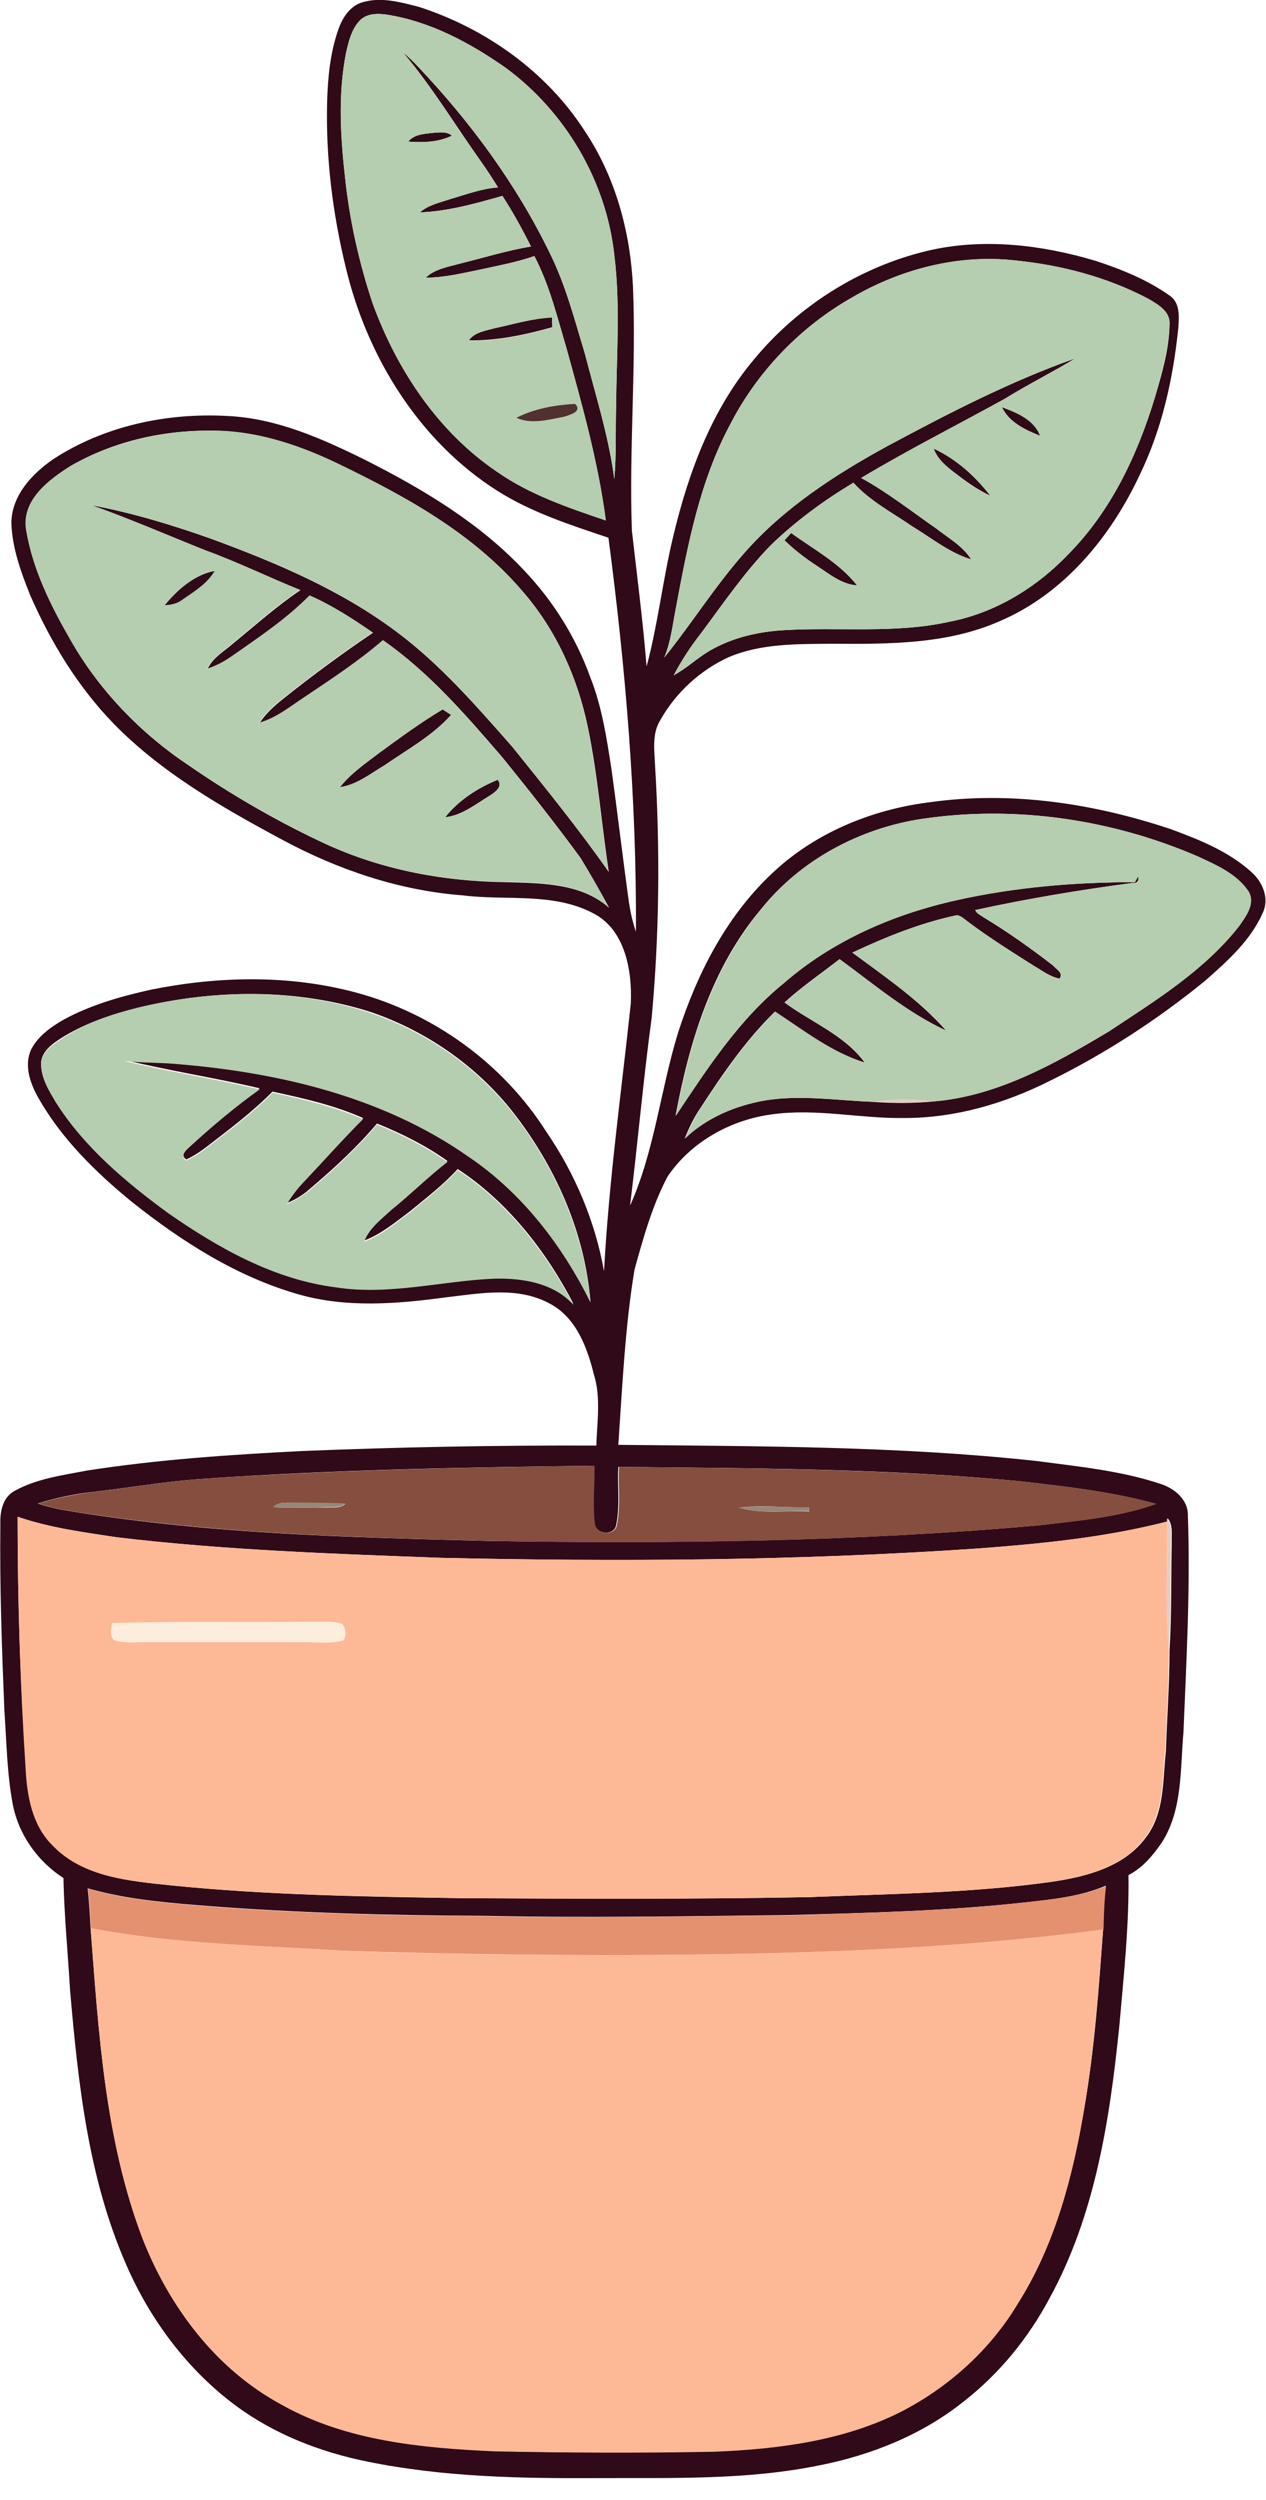 <?xml version="1.0" encoding="utf-8"?>
<!-- Generator: Adobe Illustrator 19.2.0, SVG Export Plug-In . SVG Version: 6.00 Build 0)  -->
<svg version="1.1" id="Layer_1" xmlns="http://www.w3.org/2000/svg" xmlns:xlink="http://www.w3.org/1999/xlink" x="0px" y="0px"
	 viewBox="0 0 345.2 681.5" style="enable-background:new 0 0 345.2 681.5;" xml:space="preserve">
<style type="text/css">
	.st0{fill:#FCEDDD;}
	.st1{fill:#300A18;}
	.st2{fill:#B4CEAF;}
	.st3{fill:#513030;}
	.st4{fill:#E3CEC1;}
	.st5{fill:#864E3F;}
	.st6{fill:#96877B;}
	.st7{fill:#FDB996;}
	.st8{fill:#E4916F;}
</style>
<path class="st0" d="M30.5,442.5c18.5-0.6,36.9-0.1,55.4-0.3c2.5,0.1,5.1-0.2,7.5,0.7c0.9,1.2,1.1,3.1,0.3,4.4
	c-3.9,1.1-7.9,0.4-11.9,0.5c-13.7,0-27.3,0-41,0c-3.3-0.1-6.7,0.5-9.8-0.6C29.7,445.8,30.3,444,30.5,442.5z"/>
<g>
	<g>
		<path class="st1" d="M92.1,8.5c1.1-3.4,3.2-6.9,6.8-7.9c5.1-1.5,10.4,0,15.4,1.3c18.2,5.9,34.8,17.7,45.2,33.9
			c8.4,12.6,12.4,27.6,13.1,42.5c0.9,22.1-1.1,44.2-0.3,66.4c1.4,12.3,3,24.6,4,37c3.1-11.5,4.4-23.5,7.2-35.2
			c4.1-17.3,10.4-34.6,22-48.4c12-14.6,28.9-25.3,47.3-29.7c15.2-3.6,31.1-1.7,45.9,2.7c7,2.3,14,5.1,20.1,9.4
			c3,1.9,2.7,5.7,2.5,8.8c-1.4,13.8-4.4,27.5-10.5,40.1c-7.9,16.9-20.6,32.4-38.1,39.9c-14.4,6.4-30.5,6.3-45.9,6.2
			c-9.5,0.1-19.3-0.1-28.2,3.7c-7.8,3.6-14.4,9.7-18.6,17.2c-2.2,3.6-1.6,7.9-1.4,12c1.4,23,1.2,46.1-0.9,69
			c-2.3,17-3.8,34.2-5.9,51.3c6.7-15,8.3-31.6,13.1-47.2c5.1-15.8,12.9-31.2,25-42.8c11.7-11.4,27.5-18,43.7-20
			c22-3.1,44.5,0.3,65.5,7.3c7.9,2.9,15.9,6.1,22.2,11.8c3,2.7,4.9,7.2,3,11.1c-3.3,7.5-9.6,13.1-15.6,18.4
			c-13.1,10.7-27.4,20-42.7,27.5c-12.2,6.1-25.6,10-39.3,10c-12.1,0.2-24.1-2.7-36.2-1c-11.3,1.5-22.1,7.5-28.5,17
			c-4.2,8-6.6,16.7-9,25.4c-2.6,15.8-3.3,31.8-4.4,47.7c38,0.4,76.2,0.3,114,4.4c11.3,1.5,22.8,2.6,33.7,6.2
			c3.9,1.2,7.7,4.3,7.6,8.7c0.7,19.7-0.4,39.3-1.2,59c-0.9,10.1-0.2,21.2-5.9,30.1c-2.4,3.5-5.2,6.9-9.1,8.9
			c0.2,13.8-1.3,27.5-2.5,41.2c-2.6,25.5-6.6,51.6-19.1,74.3c-5.7,10.7-13.6,20.4-23.2,27.9c-11.3,9.1-25.2,14.7-39.4,17.5
			c-20,4.1-40.5,3.4-60.8,3.5c-20.9,0.1-41.9-0.3-62.5-4.5c-12.9-2.6-25.5-7.5-36.1-15.4c-13-9.7-23.1-23.2-29.6-38.1
			C24.1,594,21.3,568,19.1,542.5c-0.6-10.2-1.6-20.3-1.8-30.5c-7-4.5-12.2-11.8-13.8-20c-1.6-8.4-1.7-17-2.3-25.5
			c-0.7-17-1.3-34-1.1-51.1c-0.1-3.3,0.6-7.1,3.8-8.9c6.1-3.4,13.1-4.3,19.9-5.6c19.3-3,38.7-4.3,58.2-5.3
			c26.8-1.1,53.7-1.6,80.6-1.5c0.2-6.5,1.3-13.2-0.7-19.5c-1.8-7.3-4.8-15.3-11.8-19.1c-8.8-4.9-19.1-2.9-28.6-1.8
			c-13.3,1.8-27,2.9-40-0.8c-16.9-4.8-31.9-14.4-45.5-25.2c-9.9-8.1-19.3-17.3-25.6-28.5c-2.2-3.9-3.9-8.8-1.9-13.1
			c1.9-3.7,5.5-6.2,9-8.2c7.4-4,15.6-6.3,23.7-8.1c18.4-3.7,37.7-4.1,55.9,0.8c21.2,5.7,40.1,19.4,51.9,38
			c7.8,11.4,13.3,24.4,15.7,38c1.3-24.4,4.7-48.7,7.3-73c0.4-8.9-1.5-20.1-10.2-24.6c-11-5.8-23.8-3.4-35.6-4.9
			c-17.3-1.3-34.1-7-49.3-15.2C60.3,220,44,210.6,31,197.3c-9.8-10.1-17.2-22.3-22.8-35.1c-2.5-6.3-4.9-12.8-5.1-19.7
			c0.1-7.4,5.6-13.3,11.4-17.3c13.9-9.1,31-12.7,47.4-11.8c13.5,0.6,26,6.2,37.9,12.1c15.6,7.9,31,17.1,43.1,30
			c7.9,8.3,14.1,18.2,18,29c3.2,8,4.5,16.6,5.8,25c1.7,12.2,3.1,24.4,4.8,36.5c0.4,2.7,1,5.4,1.9,8c0.2-35.9-2.8-71.8-7.5-107.4
			c-10.4-3.5-21-6.9-30.3-12.8c-21.3-13.5-35.5-36.5-41.3-60.8c-3.6-14.8-5.5-30-5.1-45.3C89.4,21.1,90,14.7,92.1,8.5z M98.1,5.6
			c-2.2,2.3-3,5.6-3.7,8.6c-2.4,11.9-1.5,24.1-0.1,36.1c1.3,11,3.8,21.9,7.3,32.4c6.6,18.1,17.8,35,33.9,45.9
			c9,6.3,19.4,9.8,29.7,13.3c-2.1-16-6.5-31.6-10.8-47.2c-2.5-8.4-4.6-17.1-8.7-24.9c-4.8,1.7-9.9,2.6-14.8,3.7
			c-4.9,1-9.8,2.2-14.8,2.2c2.5-2.4,6-2.9,9.2-3.8c6.5-1.6,12.9-3.6,19.5-4.7c-2.4-4.7-4.9-9.3-7.8-13.8c-7.4,2.1-14.8,4.2-22.5,4.5
			c2.4-2.1,5.6-2.7,8.5-3.7c4.2-1.2,8.4-2.8,12.8-3.1c-1.5-2.4-3-4.8-4.6-7c-7.1-10-13.4-20.5-21.3-29.8c1.5,1.2,2.9,2.6,4.2,4
			c14.3,15.1,26.8,32.1,35.9,50.9c4.3,8.7,6.7,18.1,9.5,27.3c2.9,11.3,6.5,22.5,8,34.1c0.6-6.7,0.3-13.5,0.5-20.2
			c0.1-13.6,1.2-27.3-0.5-40.9c-2.2-20.1-13.3-39-29.6-51c-9.7-6.8-20.5-12.6-32.4-14.5C102.9,3.6,99.9,3.7,98.1,5.6z M232.5,81
			c-14.2,8-25.9,20.2-33.4,34.7c-8.3,15.5-11.6,32.9-14.8,50c-0.9,4.6-1.4,9.3-3.2,13.6c7.6-9.4,14-19.7,22-28.7
			c10.8-12.3,24.7-21.3,38.9-29c16.6-8.9,33.4-17.6,51.2-23.9c-6.3,3.8-12.9,7.1-19.2,11c-13,7.2-26.4,14-39.2,21.6
			c7.3,3.9,13.7,9.1,20.5,13.8c3.3,2.6,7.2,4.7,9.5,8.4c-5.9-1.8-10.7-5.7-15.9-8.9c-5.5-3.8-11.7-6.9-16.2-12
			c-8.1,4.9-15.8,10.5-22.6,17.1c-7.1,7.3-12.9,15.8-19,24c-2.8,3.6-5.3,7.4-7.4,11.4c3.6-1.9,6.5-4.8,10-6.8
			c6.1-3.5,13.1-5.1,20.1-5.5c15-0.9,30.3,1,45.1-2.3c12.5-2.4,23.8-9.4,32.5-18.5c11.5-11.7,18.7-27,23.5-42.6
			c1.9-6.5,3.9-13.1,4-20c0.2-3.5-3.3-5.5-5.9-7c-11.2-5.9-23.6-9.1-36.2-10.4C261.4,69.3,245.7,73.3,232.5,81z M19.3,127
			c-6.1,3.9-13.5,9.4-12.1,17.6c1.7,10.6,6.6,20.4,11.9,29.6c7.8,13.9,19.2,25.7,32.4,34.5c11.3,7.8,23.2,14.7,35.6,20.6
			c15.8,7.6,33.3,11,50.8,11.2c9.7,0.3,20.5,0.2,28.2,7c-2.5-4.6-5.1-9.2-7.8-13.6c-6.8-9.3-14-18.4-21.3-27.4
			c-9.9-11.5-20-23.2-32.5-31.9c-6.6,5.7-13.9,10.6-21.2,15.4c-4,2.6-7.8,5.8-12.5,7.1c1.8-2.8,4.3-4.9,6.8-6.9
			c7.8-6.2,15.8-12.1,24.1-17.7c-5.5-3.8-11.1-7.4-17.2-10.1c-6.3,6.4-13.8,11.4-21.1,16.5c-2.1,1.5-4.4,2.7-6.8,3.5
			c1.4-3.2,4.7-4.9,7.1-7.1c6-4.9,11.8-10.1,18.2-14.4c-8.6-3.5-17-7.6-25.8-10.8c-10.4-4.2-20.7-8.7-31.3-12.4
			c11.2,2.1,22.1,5.4,32.8,9.2c17.7,6.5,35.4,14,50.6,25.4c11.9,8.9,21.7,20.2,31.5,31.3c9,11.2,18.1,22.4,26.3,34.1
			c-2-13.1-3-26.4-5.7-39.4c-2.8-13.6-8.7-26.7-17.9-37.2c-13.3-15.5-31.6-25.6-49.7-34.4c-10.3-5-21.3-8.8-32.8-9.2
			C45.8,116.9,31.5,120,19.3,127z M251.7,223.2c-17.1,2.5-33.5,11.2-44.3,24.8c-13.3,15.8-19.5,36.2-23.2,56.2
			c8.6-12.9,17.2-26.2,29.4-36.1c13.4-11.7,30.1-18.9,47.3-22.7c15.9-3.6,32.2-4.9,48.5-4.9l0.9-1.6c0.4,1-0.2,2-1.4,1.8
			c-14.4,1.9-28.8,4.3-43,7.4c0.4,1,1.5,1.4,2.3,2c6.5,3.9,12.8,8.4,18.9,13.1c0.8,1,3,2,1.8,3.6c-2.6-0.5-4.7-2.2-6.9-3.4
			c-6.1-3.9-12.3-7.8-18.1-12.1c-1-0.6-1.8-1.6-3-1.8c-9.9,2.1-19.3,5.9-28.5,10.2c8.9,6.6,18.2,12.9,25.6,21.3
			c-10.6-4.9-19.7-12.6-29.1-19.5c-5,3.9-10.3,7.5-15,11.8c7.3,5.4,16.4,8.9,21.9,16.4c-9.1-2.7-16.6-8.7-24.5-13.9
			c-7.9,7.7-14.2,16.9-20.2,26.1c-1.8,2.6-3.2,5.5-4.4,8.5c6-5.7,13.9-9,21.9-10.4c9.8-1.6,19.8,0,29.6,0.4
			c5.4,0.4,10.8,0.4,16.1-0.1c17.5-1.4,33.2-10.2,48-19.1c12.7-8.4,26-16.6,35.5-28.7c1.9-2.7,4.6-6.3,2.5-9.6
			c-3.2-4.7-8.7-7-13.7-9.4C303.3,223.4,277.1,219.5,251.7,223.2z M37.7,274.7c-7.4,1.9-14.8,4.3-21.3,8.5c-2.3,1.5-4.9,3.4-5.2,6.4
			c-0.1,3.9,2,7.3,4,10.6c7.8,12.2,19.1,21.7,30.6,30.2c13.8,9.6,29.1,18.3,46,20.3c14.4,2.2,28.6-1.8,43-2.4
			c7.6-0.2,16.3,1.2,21.6,7.2c-7.5-14.4-17.9-27.8-31.6-36.8c-3.9,4.3-8.6,7.9-13.1,11.6c-3.9,2.9-7.8,6.2-12.4,7.9
			c1.4-3.7,4.7-6.1,7.5-8.7c5.2-4.2,10-8.9,15.2-13c-5.9-4.2-12.5-7.5-19.2-10.2c-5.5,6.5-11.8,12.3-18.3,17.8c-1.9,1.7-4,3-6.3,3.9
			c1.3-2.1,2.7-4,4.4-5.8c5.4-5.8,10.7-11.8,16.4-17.4c-7.9-3.5-16.3-5.4-24.7-7.2c-5.5,5.6-11.8,10.3-17.9,15
			c-1.7,1.3-3.6,2.6-5.6,3.5c-1.9-1.3,0.1-2.9,1-3.8c6.1-5.5,12.4-10.8,19-15.6c-12.3-2.9-24.8-4.8-37.1-7.8c4,0.6,8.1,0.6,12.1,0.7
			c28.7,2.1,58.1,8.8,82,25.5c14.5,9.9,25.5,24.2,33.2,39.7c-1.5-18.2-9-35.5-19.9-50c-10-13.4-24.2-23.5-40-28.9
			C80.7,269.4,58.5,269.7,37.7,274.7z M54.8,403.2c-10.1,0.7-20.1,2.5-30.1,3.6c-4.9,0.6-9.7,1.6-14.4,3.1c2.2,0.7,4.4,1.3,6.6,1.7
			c38.3,6.5,77.2,7.5,115.9,8.5c50.3,0.8,100.7,0.2,150.9-4.3c10.6-1.3,21.4-2.2,31.5-5.8c-11.9-3.3-24.2-4.7-36.4-6.1
			c-36.6-3.6-73.4-3.6-110.2-4c-0.3,5.3,0.5,10.7-0.6,15.9c-0.6,3.1-5.7,2.4-6-0.5c-0.6-5.2,0-10.5-0.1-15.7
			C126.3,400,90.5,400.7,54.8,403.2z M4.8,413.5c0,23,0.7,46,2.4,69c0.4,7.3,1.8,15.1,7.2,20.5c8.3,8.8,21,9.8,32.3,11
			c26.6,2.7,53.4,3.1,80.2,3.5c31.3,0.1,62.6,0.3,94-0.3c22-0.9,44.2-1.1,66.1-4.2c9.3-1.4,19.5-4,25.4-12
			c5.2-6.7,4.6-15.5,5.5-23.5c0.3-9.2,1-18.4,1-27.6c0.6-9.8,0.4-19.6,0.6-29.4c-0.1-2.2,0.4-4.7-1.1-6.6v0.9
			c-17.1,4.4-34.8,6.1-52.3,7.4c-48.6,3.3-97.3,3.6-146,2.5c-29.4-1.1-58.9-2.1-88.2-5.6C22.7,417.7,13.5,416.5,4.8,413.5z
			 M279.9,518.6c-21.6,2.4-43.3,2.9-65,3.5c-27.7,0.3-55.3,0.8-83,0.2c-26-0.1-52.1-0.8-78-2.9c-10.1-0.8-20.2-1.8-30-4.6
			c0.4,3.6,0.6,7.2,0.8,10.8c2.2,28.5,3.9,57.7,14.2,84.7c7.3,18.6,20,35.7,37.9,45.2c17.6,9.9,38.2,11.8,58,12.7
			c20,0.5,40,0.5,60.1,0.1c17.4-0.7,35.3-3,51-11c12.9-6.7,24.1-16.8,31.6-29.3c10.2-16.1,15.1-34.9,18.2-53.6
			c2.8-16.1,3.9-32.3,5.1-48.5c0-4,0.2-7.9,0.7-11.8C294.7,517,287.2,517.8,279.9,518.6z"/>
	</g>
	<path class="st1" d="M118.3,36.2c1.7-0.1,3.6-0.4,4.9,0.8c-3.7,1.8-7.9,1.9-11.9,1.6C113.1,36.5,115.9,36.5,118.3,36.2z"/>
	<path class="st1" d="M134.8,89.5c5.2-1.1,10.3-2.7,15.7-3c0,0.7,0.1,2,0.1,2.7c-7.4,2.1-15.1,3.7-22.8,3.6
		C129.4,90.6,132.3,90.2,134.8,89.5z"/>
	<path class="st1" d="M273.2,111c4,1.5,8.8,3.4,10.4,7.8C279.5,117.2,275.1,115.1,273.2,111z"/>
	<path class="st1" d="M254.6,122.3c6.2,2.9,11.4,7.6,15.5,12.9c-3.6-1.7-6.8-4-9.9-6.4C258,127.1,255.6,125.2,254.6,122.3z"/>
	<path class="st1" d="M213.9,147.3c0.5-0.5,1.4-1.5,1.8-2c6.2,4.5,13.2,8.2,18,14.3c-4.2-0.3-7.6-3.1-10.9-5.3
		C219.7,152.3,216.7,150,213.9,147.3z"/>
	<path class="st1" d="M44.9,165c3.5-4.3,8.2-8.4,13.8-9.4c-2.1,3.5-5.7,5.7-8.9,8C48.4,164.6,46.7,165,44.9,165z"/>
	<path class="st1" d="M103.5,205.2c5.6-4.1,11.2-8.2,17.2-11.8c0.6,0.4,1.7,1.1,2.3,1.5c-5.1,5.7-11.9,9.4-18.1,13.7
		c-3.9,2.3-7.6,5.4-12.2,6C95.7,210.8,99.7,208.1,103.5,205.2z"/>
	<path class="st1" d="M121.4,222.8c3.6-4.6,8.9-8,14.3-10.2c1.6,1.9-0.9,3.5-2.3,4.4C129.6,219.3,125.9,222.3,121.4,222.8z"/>
</g>
<g>
	<g>
		<path class="st2" d="M98.1,5.6c1.9-2,4.9-2,7.4-1.6c11.8,1.8,22.7,7.7,32.4,14.5c16.3,12,27.4,30.8,29.6,51
			c1.7,13.6,0.6,27.3,0.5,40.9c-0.2,6.7,0.1,13.5-0.5,20.2c-1.5-11.6-5.1-22.8-8-34.1c-2.8-9.2-5.2-18.6-9.5-27.3
			c-9.1-18.8-21.6-35.8-35.9-50.9c-1.3-1.4-2.7-2.8-4.2-4c7.9,9.4,14.2,19.9,21.3,29.8c1.6,2.3,3.1,4.6,4.6,7
			c-4.4,0.3-8.6,1.9-12.8,3.1c-2.9,1-6.1,1.6-8.5,3.7c7.7-0.3,15.2-2.4,22.5-4.5c2.9,4.4,5.4,9.1,7.8,13.8c-6.6,1.1-13,3.1-19.5,4.7
			c-3.2,0.9-6.7,1.4-9.2,3.8c5,0,9.9-1.2,14.8-2.2c5-1.1,10-1.9,14.8-3.7c4.1,7.8,6.2,16.5,8.7,24.9c4.3,15.5,8.7,31.1,10.8,47.2
			c-10.3-3.5-20.7-7-29.7-13.3c-16.1-10.9-27.3-27.8-33.9-45.9c-3.5-10.5-6-21.4-7.3-32.4c-1.4-12-2.3-24.2,0.1-36.1
			C95.1,11.2,95.8,8,98.1,5.6z M118.3,36.2c-2.5,0.3-5.3,0.3-7,2.4c4,0.3,8.2,0.2,11.9-1.6C121.9,35.8,120,36.1,118.3,36.2z
			 M134.8,89.5c-2.5,0.7-5.4,1-7,3.4c7.7,0.1,15.4-1.5,22.8-3.6c0-0.7-0.1-2-0.1-2.7C145.2,86.8,140,88.4,134.8,89.5z M140.8,113.9
			c4.1,1.9,8.9,0.5,13.1-0.3c1.4-0.4,4.9-1.4,2.9-3.5C151.3,110.4,145.7,111.4,140.8,113.9z"/>
	</g>
	<g>
		<path class="st2" d="M232.5,81c13.3-7.7,28.9-11.8,44.3-10c12.5,1.2,25,4.5,36.2,10.4c2.6,1.5,6.2,3.4,5.9,7
			c-0.2,6.8-2.2,13.4-4,20c-4.7,15.6-11.9,30.9-23.5,42.6c-8.7,9.2-20,16.1-32.5,18.5c-14.8,3.3-30.1,1.4-45.1,2.3
			c-7,0.4-14,2-20.1,5.5c-3.5,2-6.5,4.8-10,6.8c2.1-4,4.6-7.9,7.4-11.4c6.1-8.1,11.8-16.6,19-24c6.8-6.6,14.5-12.3,22.6-17.1
			c4.6,5,10.7,8.2,16.2,12c5.2,3.1,10,7.1,15.9,8.9c-2.3-3.6-6.2-5.8-9.5-8.4c-6.8-4.7-13.3-9.8-20.5-13.8
			c12.8-7.7,26.1-14.4,39.2-21.6c6.3-3.9,12.9-7.1,19.2-11c-17.8,6.3-34.6,15-51.2,23.9c-14.2,7.8-28.1,16.8-38.9,29
			c-8,9-14.4,19.3-22,28.7c1.9-4.3,2.3-9,3.2-13.6c3.2-17.1,6.5-34.5,14.8-50C206.5,101.2,218.3,89.1,232.5,81z M273.2,111
			c1.9,4.1,6.4,6.2,10.4,7.8C281.9,114.4,277.2,112.5,273.2,111z M254.6,122.3c1,2.8,3.4,4.8,5.6,6.6c3.1,2.4,6.3,4.7,9.9,6.4
			C266,129.9,260.8,125.2,254.6,122.3z M213.9,147.3c2.7,2.6,5.7,4.9,8.9,7c3.4,2.2,6.7,5,10.9,5.3c-4.8-6.1-11.8-9.8-18-14.3
			C215.3,145.8,214.4,146.8,213.9,147.3z"/>
	</g>
	<g>
		<path class="st2" d="M19.3,127c12.2-6.9,26.5-10,40.5-9.6c11.5,0.4,22.5,4.2,32.8,9.2c18.2,8.8,36.4,18.8,49.7,34.4
			c9.2,10.5,15.1,23.6,17.9,37.2c2.7,13,3.7,26.3,5.7,39.4c-8.3-11.8-17.3-22.9-26.3-34.1c-9.8-11.1-19.5-22.4-31.5-31.3
			c-15.2-11.4-32.8-18.9-50.6-25.4c-10.7-3.8-21.6-7-32.8-9.2c10.6,3.8,20.9,8.3,31.3,12.4c8.8,3.2,17.1,7.3,25.8,10.8
			c-6.4,4.3-12.2,9.5-18.2,14.4c-2.5,2.3-5.7,4-7.1,7.1c2.4-0.8,4.7-2,6.8-3.5c7.3-5.1,14.8-10.1,21.1-16.5
			c6.1,2.7,11.7,6.3,17.2,10.1c-8.3,5.6-16.3,11.5-24.1,17.7c-2.5,2-5,4.1-6.8,6.9c4.7-1.3,8.5-4.5,12.5-7.1
			c7.3-4.9,14.6-9.7,21.2-15.4c12.5,8.8,22.6,20.4,32.5,31.9c7.3,9,14.4,18.1,21.3,27.4c2.7,4.4,5.3,9,7.8,13.6
			c-7.7-6.8-18.5-6.7-28.2-7c-17.5-0.1-35-3.5-50.8-11.2c-12.4-6-24.3-12.8-35.6-20.6C38.2,199.7,26.8,188,19,174.1
			c-5.3-9.2-10.1-19-11.9-29.6C5.8,136.4,13.2,130.8,19.3,127z M44.9,165c1.7-0.1,3.4-0.4,4.8-1.5c3.3-2.3,6.9-4.4,8.9-8
			C53.1,156.7,48.4,160.7,44.9,165z M103.5,205.2c-3.8,2.9-7.8,5.6-10.8,9.4c4.6-0.7,8.3-3.7,12.2-6c6.2-4.3,13-8,18.1-13.7
			c-0.6-0.4-1.7-1.1-2.3-1.5C114.7,197,109.1,201.1,103.5,205.2z M121.4,222.8c4.6-0.5,8.2-3.5,12-5.8c1.4-0.9,3.9-2.5,2.3-4.4
			C130.2,214.7,125,218.2,121.4,222.8z"/>
	</g>
	<path class="st2" d="M251.7,223.2c25.3-3.7,51.6,0.2,75,10.3c5,2.3,10.5,4.7,13.7,9.4c2.1,3.3-0.6,6.9-2.5,9.6
		c-9.5,12.1-22.8,20.3-35.5,28.7c-14.8,8.8-30.5,17.7-48,19.1c-5.4-0.7-10.8-0.7-16.1,0.1c-9.8-0.3-19.8-2-29.6-0.4
		c-8.1,1.4-16,4.7-21.9,10.4c1.3-2.9,2.6-5.8,4.4-8.5c6.1-9.2,12.3-18.4,20.2-26.1c7.8,5.1,15.4,11.1,24.5,13.9
		c-5.5-7.5-14.6-11-21.9-16.4c4.7-4.3,10-7.9,15-11.8c9.4,6.9,18.5,14.6,29.1,19.5c-7.4-8.3-16.7-14.6-25.6-21.3
		c9.1-4.3,18.5-8.1,28.5-10.2c1.2,0.2,2,1.1,3,1.8c5.8,4.4,11.9,8.2,18.1,12.1c2.2,1.3,4.3,3,6.9,3.4c1.2-1.6-1-2.6-1.8-3.6
		c-6.1-4.7-12.3-9.1-18.9-13.1c-0.8-0.6-2-0.9-2.3-2c14.2-3.1,28.6-5.5,43-7.4c1.2,0.2,1.8-0.8,1.4-1.8l-0.9,1.6
		c-16.3,0-32.6,1.4-48.5,4.9c-17.2,3.8-33.9,11-47.3,22.7c-12.2,9.9-20.8,23.2-29.4,36.1c3.7-20,10-40.4,23.2-56.2
		C218.2,234.4,234.6,225.7,251.7,223.2z"/>
	<path class="st2" d="M37.7,274.7c20.8-5,43-5.3,63.4,1.5c15.8,5.4,30,15.5,40,28.9c10.9,14.5,18.3,31.9,19.9,50
		c-7.7-15.6-18.7-29.9-33.2-39.7c-23.9-16.8-53.3-23.4-82-25.5c-4-0.2-8.1-0.2-12.1-0.7c12.3,3,24.8,4.9,37.1,7.8
		c-6.7,4.8-13,10.1-19,15.6c-1,0.9-2.9,2.5-1,3.8c2-0.9,3.8-2.1,5.6-3.5c6.2-4.8,12.5-9.4,17.9-15c8.4,1.8,16.8,3.8,24.7,7.2
		c-5.6,5.6-10.9,11.6-16.4,17.4c-1.7,1.8-3.1,3.7-4.4,5.8c2.3-1,4.4-2.3,6.3-3.9c6.5-5.5,12.8-11.3,18.3-17.8
		c6.7,2.7,13.2,6,19.2,10.2c-5.3,4.1-10,8.8-15.2,13c-2.8,2.6-6.1,5-7.5,8.7c4.7-1.7,8.5-5,12.4-7.9c4.5-3.7,9.1-7.3,13.1-11.6
		c13.7,9,24,22.4,31.6,36.8c-5.3-6-13.9-7.4-21.6-7.2c-14.3,0.6-28.6,4.6-43,2.4c-17-2.1-32.2-10.7-46-20.3
		c-11.6-8.5-22.9-18-30.6-30.2c-1.9-3.2-4.1-6.7-4-10.6c0.2-3,2.9-4.9,5.2-6.4C22.9,279,30.3,276.5,37.7,274.7z"/>
</g>
<g>
	<path class="st3" d="M140.8,113.9c4.9-2.5,10.5-3.5,16-3.8c2.1,2.1-1.4,3-2.9,3.5C149.6,114.4,144.9,115.8,140.8,113.9z"/>
</g>
<g>
	<path class="st4" d="M238.4,300.3c5.3-0.8,10.7-0.8,16.1-0.1C249.2,300.8,243.8,300.7,238.4,300.3z"/>
	<path class="st4" d="M318.2,413.9c1.5,1.9,1,4.4,1.1,6.6c-0.1,9.8,0,19.6-0.6,29.4c-1.1-11.7-0.3-23.4-0.5-35.1V413.9z"/>
</g>
<g>
	<g>
		<path class="st5" d="M54.8,403.2c35.7-2.4,71.5-3.2,107.3-3.6c0.1,5.2-0.5,10.5,0.1,15.7c0.3,3,5.4,3.6,6,0.5
			c1.1-5.2,0.3-10.6,0.6-15.9c36.7,0.4,73.6,0.5,110.2,4c12.2,1.4,24.5,2.8,36.4,6.1c-10.1,3.6-20.9,4.6-31.5,5.8
			c-50.2,4.5-100.6,5.2-150.9,4.3c-38.7-1-77.6-2.1-115.9-8.5c-2.3-0.4-4.4-1-6.6-1.7c4.7-1.5,9.5-2.4,14.4-3.1
			C34.7,405.7,44.7,403.9,54.8,403.2z M74.5,410.9c4.8,0.3,9.5,0,14.3,0.1c1.8-0.1,3.9,0.3,5.4-1c-4.8-0.3-9.6-0.2-14.4-0.3
			C78,409.7,75.9,409.4,74.5,410.9z M201.5,411c6.2,1.9,12.7,0.7,19.1,1.1c0-0.3,0-0.9,0-1.1C214.2,411,207.8,410.3,201.5,411z"/>
	</g>
</g>
<g>
	<path class="st6" d="M74.5,410.9c1.4-1.5,3.5-1.2,5.3-1.3c4.8,0.1,9.6,0,14.4,0.3c-1.5,1.3-3.6,0.9-5.4,1
		C84,410.9,79.2,411.2,74.5,410.9z"/>
	<path class="st6" d="M201.5,411c6.4-0.6,12.7,0,19.1-0.1c0,0.3,0,0.9,0,1.1C214.2,411.7,207.6,412.9,201.5,411z"/>
</g>
<g>
	<g>
		<path class="st7" d="M4.8,413.5c8.7,3,17.8,4.3,26.9,5.6c29.3,3.5,58.7,4.5,88.2,5.6c48.7,1.1,97.4,0.8,146-2.5
			c17.6-1.3,35.2-3,52.3-7.4c0.2,11.7-0.6,23.4,0.5,35.1c0,9.2-0.6,18.4-1,27.6c-0.9,7.9-0.3,16.8-5.5,23.5
			c-5.8,8-16.1,10.6-25.4,12c-21.9,3.1-44,3.3-66.1,4.2c-31.3,0.6-62.6,0.5-94,0.3c-26.7-0.5-53.5-0.8-80.2-3.5
			c-11.3-1.2-24-2.2-32.3-11c-5.4-5.4-6.8-13.2-7.2-20.5C5.5,459.5,4.8,436.5,4.8,413.5z M30.5,442.5c-0.1,1.5-0.7,3.3,0.5,4.6
			c3.1,1.1,6.6,0.5,9.8,0.6c13.7,0,27.3,0,41,0c4-0.1,8,0.6,11.9-0.5c0.8-1.3,0.6-3.2-0.3-4.4c-2.4-0.9-5-0.6-7.5-0.7
			C67.4,442.4,48.9,441.9,30.5,442.5z"/>
	</g>
	<path class="st7" d="M24.7,525.7c22.7,4.3,45.8,4.7,68.8,6.1c25.4,1,50.9,1.2,76.3,1.2c43.7-0.2,87.6-1.2,131-7
		c-1.3,16.2-2.4,32.5-5.1,48.5c-3.1,18.7-8,37.5-18.2,53.6c-7.5,12.5-18.7,22.6-31.6,29.3c-15.7,8-33.6,10.3-51,11
		c-20,0.4-40,0.3-60.1-0.1c-19.8-0.9-40.4-2.8-58-12.7C59,646,46.2,629,38.9,610.4C28.6,583.4,26.9,554.2,24.7,525.7z"/>
</g>
<g>
	<path class="st8" d="M279.9,518.6c7.3-0.8,14.8-1.6,21.7-4.4c-0.5,3.9-0.6,7.9-0.7,11.8c-43.4,5.8-87.3,6.8-131,7
		c-25.4,0-50.9-0.3-76.3-1.2c-23-1.4-46.1-1.8-68.8-6.1c-0.2-3.6-0.4-7.2-0.8-10.8c9.8,2.8,19.9,3.8,30,4.6c25.9,2.1,52,2.8,78,2.9
		c27.6,0.6,55.3,0,83-0.2C236.5,521.5,258.3,521,279.9,518.6z"/>
</g>
</svg>
